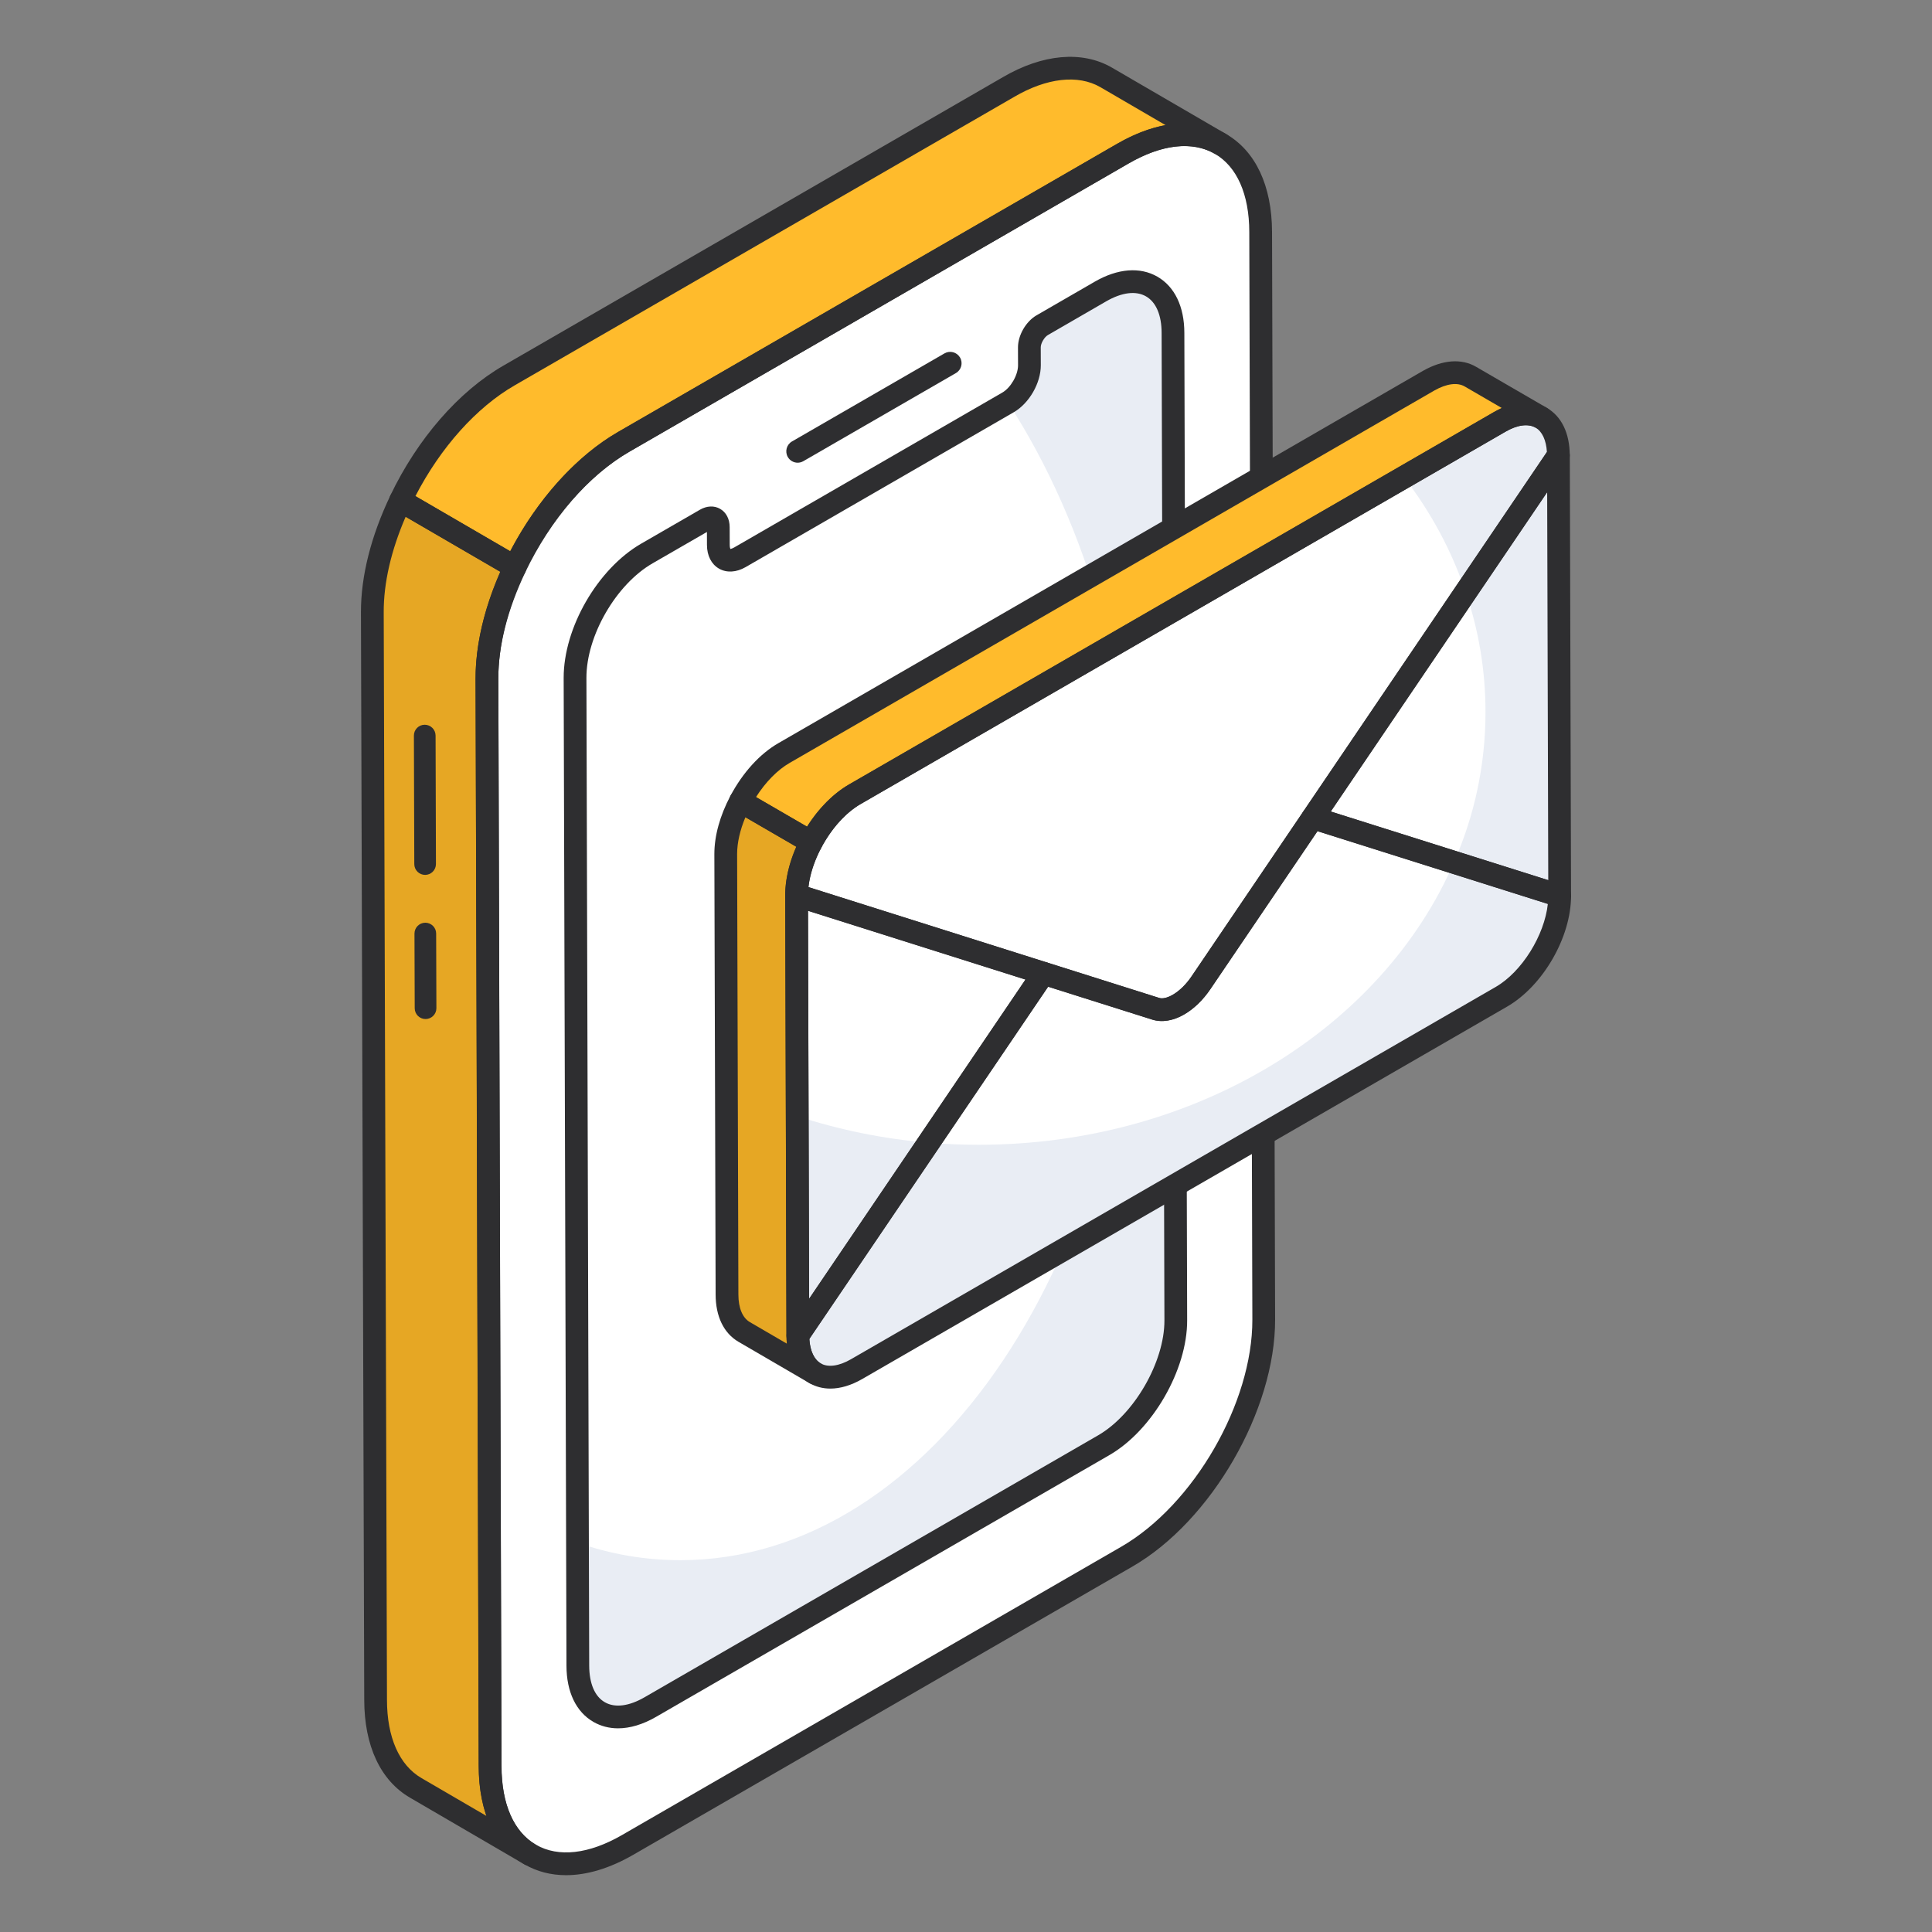 <svg width="64" height="64" viewBox="0 0 64 64" fill="none" xmlns="http://www.w3.org/2000/svg">
<rect x="0" y="0" width="64" height="64" fill="#808080" stroke="none"/>
<path d="M37.199 5.089C39.709 3.64 41.756 4.8 41.764 7.684L41.866 43.709C41.874 46.601 39.841 50.117 37.331 51.566L20.794 61.116C18.284 62.566 16.243 61.402 16.235 58.511L16.133 22.486C16.125 19.601 18.152 16.088 20.662 14.639L37.199 5.089Z" fill="white"/>
<path d="M36.453 9.656C37.77 8.896 38.851 9.512 38.855 11.025L38.948 43.739C38.952 45.253 37.878 47.113 36.562 47.873L21.542 56.547C20.225 57.308 19.144 56.692 19.14 55.178L19.047 22.458C19.043 20.939 20.106 19.096 21.428 18.333L23.369 17.212C23.603 17.077 23.791 17.19 23.792 17.459L23.794 18.051C23.795 18.506 24.119 18.684 24.509 18.459L33.388 13.332C33.783 13.103 34.1 12.555 34.099 12.1L34.097 11.508C34.096 11.239 34.288 10.906 34.522 10.771L36.453 9.656Z" fill="white"/>
<path d="M38.945 43.739C38.954 45.256 37.877 47.114 36.567 47.877L21.543 56.549C20.224 57.312 19.147 56.693 19.138 55.175L19.129 51.1C20.224 51.486 21.363 51.683 22.539 51.683C30.886 51.683 37.662 41.566 37.662 29.07C37.662 22.957 36.037 17.409 33.39 13.334C33.785 13.1 34.099 12.553 34.099 12.104V11.511C34.099 11.242 34.287 10.91 34.521 10.775L36.459 9.653C37.77 8.899 38.856 9.51 38.856 11.026L38.945 43.739Z" fill="#E9EDF4"/>
<path d="M12.444 56.306C12.444 57.742 12.955 58.748 13.772 59.224L17.559 61.432C16.742 60.956 16.24 59.951 16.24 58.505L16.132 22.481C16.129 21.293 16.485 20.003 17.065 18.79L13.269 16.582C12.688 17.797 12.332 19.089 12.336 20.282" fill="#E6A724"/>
<path d="M20.661 14.637L37.193 5.094C38.458 4.358 39.607 4.295 40.432 4.771L36.636 2.562C35.811 2.086 34.662 2.149 33.405 2.885L16.865 12.437C15.388 13.286 14.093 14.853 13.266 16.584L17.061 18.791C17.888 17.061 19.184 15.491 20.661 14.637Z" fill="#FFBB2C"/>
<path d="M18.752 62.118C18.254 62.118 17.792 62 17.38 61.763C16.402 61.2 15.861 60.045 15.856 58.511L15.754 22.486C15.746 19.486 17.861 15.819 20.471 14.312L37.008 4.762C38.35 3.989 39.631 3.875 40.615 4.44C41.593 5.003 42.133 6.153 42.138 7.682L42.24 43.708C42.248 46.711 40.13 50.382 37.517 51.892L20.98 61.441C20.201 61.891 19.443 62.118 18.752 62.118ZM39.237 4.838C38.678 4.838 38.047 5.032 37.385 5.414L20.848 14.964C18.446 16.351 16.499 19.724 16.508 22.484L16.61 58.509C16.613 59.764 17.02 60.688 17.756 61.11C18.496 61.536 19.506 61.423 20.603 60.789L37.14 51.239C39.544 49.851 41.495 46.473 41.486 43.709L41.384 7.684C41.382 6.436 40.974 5.516 40.239 5.093C39.944 4.923 39.606 4.838 39.237 4.838Z" fill="#2E2E30"/>
<path d="M20.474 57.253C20.18 57.253 19.905 57.182 19.659 57.041C19.085 56.711 18.767 56.05 18.765 55.181L18.672 22.46C18.668 20.797 19.797 18.842 21.242 18.008L23.183 16.887C23.413 16.753 23.66 16.743 23.856 16.857C24.055 16.972 24.17 17.191 24.171 17.459L24.173 18.051C24.173 18.138 24.192 18.181 24.2 18.188C24.197 18.182 24.245 18.179 24.323 18.134L33.201 13.006C33.481 12.845 33.725 12.422 33.724 12.101L33.722 11.51C33.721 11.106 33.985 10.649 34.336 10.446L36.267 9.33C37.027 8.892 37.763 8.834 38.34 9.165C38.914 9.496 39.231 10.156 39.233 11.025L39.326 43.739C39.331 45.377 38.176 47.378 36.752 48.201L21.732 56.874C21.296 57.126 20.869 57.253 20.474 57.253ZM23.418 17.622L21.619 18.66C20.405 19.36 19.422 21.064 19.426 22.458L19.518 55.179C19.52 55.768 19.703 56.198 20.035 56.388C20.369 56.582 20.838 56.522 21.355 56.222L36.375 47.548C37.571 46.859 38.577 45.115 38.573 43.741L38.48 11.027C38.479 10.438 38.296 10.009 37.964 9.818C37.63 9.625 37.162 9.683 36.643 9.983L34.713 11.099C34.595 11.167 34.475 11.373 34.476 11.508L34.478 12.1C34.479 12.693 34.092 13.363 33.577 13.659L24.7 18.786C24.392 18.963 24.072 18.982 23.817 18.836C23.565 18.691 23.42 18.405 23.419 18.053L23.418 17.622Z" fill="#2E2E30"/>
<path d="M17.558 61.81C17.494 61.81 17.429 61.793 17.369 61.758C17.367 61.757 17.365 61.756 17.363 61.755L13.581 59.55C12.604 58.982 12.066 57.83 12.066 56.308L11.957 20.284C11.953 19.092 12.29 17.756 12.929 16.421C12.974 16.326 13.056 16.255 13.156 16.224C13.258 16.192 13.366 16.206 13.457 16.258L17.252 18.465C17.421 18.563 17.487 18.776 17.403 18.953C16.814 20.186 16.504 21.405 16.508 22.481L16.615 58.505C16.615 59.759 17.017 60.683 17.747 61.108C17.928 61.212 17.988 61.443 17.884 61.622C17.814 61.743 17.688 61.81 17.558 61.81ZM13.438 17.118C12.958 18.224 12.707 19.311 12.711 20.282L12.819 56.307C12.819 57.55 13.225 58.471 13.96 58.9L16.114 60.155C15.948 59.675 15.861 59.121 15.861 58.506L15.754 22.483C15.751 21.389 16.035 20.172 16.578 18.944L13.438 17.118Z" fill="#2E2E30"/>
<path d="M17.062 19.167C16.996 19.167 16.931 19.149 16.873 19.115L13.078 16.909C12.909 16.81 12.843 16.598 12.927 16.421C13.829 14.534 15.196 12.963 16.679 12.11L33.219 2.558C34.533 1.788 35.846 1.671 36.826 2.235L40.623 4.444C40.802 4.549 40.864 4.779 40.759 4.958C40.654 5.138 40.425 5.199 40.245 5.096C39.5 4.664 38.482 4.779 37.383 5.418L20.851 14.962C19.497 15.745 18.241 17.2 17.402 18.953C17.357 19.047 17.274 19.119 17.174 19.149C17.137 19.161 17.1 19.167 17.062 19.167ZM13.761 16.435L16.905 18.263C17.803 16.539 19.089 15.112 20.474 14.309L37.005 4.766C37.556 4.447 38.096 4.239 38.61 4.145L36.449 2.886C35.712 2.461 34.672 2.579 33.597 3.209L17.055 12.762C15.781 13.495 14.595 14.822 13.761 16.435Z" fill="#2E2E30"/>
<path d="M26.424 15.328C26.294 15.328 26.167 15.26 26.097 15.139C25.994 14.959 26.055 14.728 26.235 14.624L31.288 11.706C31.469 11.603 31.698 11.664 31.803 11.844C31.907 12.024 31.846 12.255 31.665 12.359L26.612 15.277C26.552 15.311 26.488 15.328 26.424 15.328Z" fill="#2E2E30"/>
<path d="M14.097 33.757C13.899 33.757 13.738 33.597 13.738 33.399L13.73 30.927C13.73 30.728 13.89 30.567 14.088 30.566C14.286 30.566 14.448 30.726 14.448 30.924L14.456 33.397C14.457 33.595 14.295 33.757 14.097 33.757C14.097 33.757 14.097 33.757 14.097 33.757Z" fill="#2E2E30"/>
<path d="M14.083 28.982C13.885 28.982 13.724 28.822 13.724 28.624L13.711 24.368C13.71 24.17 13.87 24.008 14.069 24.008C14.267 24.008 14.428 24.168 14.429 24.366L14.441 28.622C14.442 28.82 14.281 28.982 14.083 28.982Z" fill="#2E2E30"/>
<path d="M43.488 27.089L51.624 15.084L51.665 29.671L43.488 27.089Z" fill="white"/>
<path d="M34.564 32.242L38.288 33.419C38.508 33.487 38.772 33.432 39.036 33.28C39.301 33.127 39.564 32.877 39.784 32.555L43.487 27.09L51.664 29.672C51.668 30.901 50.801 32.403 49.731 33.021L28.372 45.355C27.302 45.973 26.433 45.473 26.43 44.244L34.564 32.242Z" fill="white"/>
<path d="M26.391 29.656L34.566 32.241L26.432 44.243L26.391 29.656Z" fill="white"/>
<path d="M49.679 13.976C50.749 13.359 51.622 13.856 51.625 15.085L43.49 27.09L39.786 32.555C39.567 32.877 39.303 33.127 39.039 33.28C38.775 33.432 38.51 33.487 38.29 33.419L34.566 32.242L26.391 29.657C26.387 28.428 27.251 26.928 28.32 26.31L49.679 13.976Z" fill="white"/>
<path d="M48.164 28.565C48.845 27.015 49.209 25.337 49.209 23.587C49.209 22.207 48.984 20.875 48.553 19.617L51.628 15.082L51.665 29.672L48.164 28.565Z" fill="#E9EDF4"/>
<path d="M51.665 29.673C51.671 30.901 50.802 32.402 49.732 33.022L28.375 45.357C27.305 45.971 26.436 45.472 26.43 44.244L30.763 37.855C31.304 37.898 31.857 37.922 32.416 37.922C39.643 37.922 45.8 34.031 48.164 28.566L51.665 29.673Z" fill="#E9EDF4"/>
<path d="M30.762 37.854L26.428 44.243L26.41 36.973C27.784 37.422 29.242 37.726 30.762 37.854Z" fill="#E9EDF4"/>
<path d="M51.625 15.082L48.55 19.617C48.094 18.249 47.401 16.967 46.508 15.806L49.674 13.976C50.744 13.356 51.619 13.854 51.625 15.082Z" fill="#E9EDF4"/>
<path d="M24.039 28.291L24.081 42.881C24.081 43.491 24.3 43.919 24.65 44.123L26.996 45.49C26.646 45.286 26.432 44.853 26.427 44.242L26.385 29.658C26.385 29.091 26.573 28.471 26.874 27.904L24.527 26.541C24.227 27.108 24.039 27.727 24.039 28.291Z" fill="#E6A724"/>
<path d="M48.71 12.479C48.355 12.27 47.87 12.302 47.327 12.61L25.971 24.944C25.392 25.277 24.881 25.873 24.527 26.541L26.875 27.904C27.228 27.237 27.739 26.644 28.317 26.312L49.678 13.977C50.216 13.664 50.701 13.637 51.056 13.841L48.71 12.479Z" fill="#FFBB2C"/>
<path d="M51.666 30.048C51.629 30.048 51.59 30.041 51.553 30.03L43.377 27.448C43.263 27.413 43.173 27.325 43.134 27.213C43.095 27.1 43.111 26.976 43.178 26.878L51.313 14.872C51.407 14.736 51.575 14.675 51.735 14.723C51.892 14.772 52.001 14.917 52.002 15.083L52.043 29.67C52.043 29.79 51.986 29.903 51.889 29.974C51.823 30.022 51.745 30.048 51.666 30.048ZM44.084 26.882L51.288 29.157L51.252 16.305L44.084 26.882Z" fill="#2E2E30"/>
<path d="M27.506 45.999C27.257 45.999 27.023 45.938 26.814 45.818C26.327 45.538 26.057 44.979 26.055 44.245C26.055 44.17 26.078 44.095 26.12 44.033L34.255 32.031C34.349 31.894 34.523 31.836 34.68 31.883L38.403 33.059C38.51 33.093 38.674 33.055 38.85 32.954C39.072 32.826 39.294 32.609 39.474 32.343L43.178 26.879C43.272 26.742 43.446 26.683 43.602 26.731L51.779 29.313C51.935 29.363 52.042 29.508 52.043 29.672C52.046 31.044 51.114 32.659 49.921 33.348L28.562 45.682C28.197 45.892 27.838 45.999 27.506 45.999ZM26.811 44.354C26.834 44.746 26.969 45.038 27.19 45.165C27.429 45.304 27.794 45.255 28.185 45.029L49.545 32.695C50.417 32.192 51.162 30.982 51.274 29.944L43.644 27.535L40.097 32.766C39.851 33.129 39.549 33.42 39.227 33.606C38.864 33.816 38.491 33.876 38.177 33.778L34.721 32.686L26.811 44.354Z" fill="#2E2E30"/>
<path d="M26.43 44.621C26.393 44.621 26.356 44.615 26.32 44.605C26.162 44.556 26.054 44.41 26.053 44.245L26.012 29.659C26.012 29.538 26.069 29.425 26.165 29.355C26.263 29.284 26.387 29.263 26.502 29.298L34.678 31.883C34.792 31.919 34.881 32.006 34.921 32.119C34.959 32.231 34.944 32.355 34.877 32.454L26.741 44.456C26.67 44.56 26.552 44.621 26.43 44.621ZM26.766 30.172L26.803 43.023L33.97 32.449L26.766 30.172Z" fill="#2E2E30"/>
<path d="M38.485 33.823C38.377 33.823 38.274 33.807 38.175 33.777L26.276 30.016C26.119 29.966 26.013 29.821 26.012 29.658C26.008 28.285 26.938 26.672 28.13 25.983L49.489 13.649C50.129 13.281 50.752 13.23 51.242 13.513C51.729 13.794 51.998 14.352 52 15.083C52 15.159 51.977 15.233 51.934 15.296L40.095 32.765C39.849 33.128 39.548 33.419 39.225 33.605C38.976 33.75 38.721 33.823 38.485 33.823ZM26.78 29.386L38.401 33.058C38.511 33.093 38.673 33.054 38.848 32.953C39.071 32.825 39.292 32.608 39.472 32.342L51.243 14.973C51.221 14.584 51.086 14.293 50.867 14.166C50.62 14.026 50.257 14.074 49.866 14.302L28.507 26.636C27.636 27.138 26.892 28.347 26.78 29.386Z" fill="#2E2E30"/>
<path d="M26.998 45.866C26.933 45.866 26.868 45.849 26.808 45.815L26.807 45.814C26.806 45.814 26.806 45.814 26.806 45.813L24.462 44.448C23.975 44.163 23.706 43.607 23.706 42.88L23.664 28.291C23.664 27.689 23.848 27.022 24.195 26.365C24.243 26.274 24.326 26.207 24.424 26.178C24.522 26.151 24.629 26.163 24.717 26.215L27.065 27.577C27.239 27.678 27.303 27.9 27.208 28.079C26.921 28.62 26.764 29.18 26.764 29.657L26.806 44.241C26.808 44.687 26.947 45.023 27.185 45.163L27.187 45.164C27.367 45.269 27.428 45.498 27.323 45.678C27.253 45.799 27.127 45.866 26.998 45.866ZM24.418 28.289L24.46 42.879C24.46 43.327 24.595 43.654 24.841 43.797L26.067 44.511C26.057 44.425 26.053 44.337 26.052 44.245L26.011 29.658C26.011 29.151 26.139 28.602 26.384 28.052L24.693 27.072C24.514 27.497 24.418 27.919 24.418 28.289Z" fill="#2E2E30"/>
<path d="M26.876 28.28C26.81 28.28 26.745 28.262 26.687 28.229L24.34 26.866C24.165 26.765 24.102 26.544 24.196 26.364C24.605 25.593 25.17 24.972 25.785 24.618L47.141 12.283C47.791 11.915 48.415 11.868 48.901 12.153L51.248 13.515C51.427 13.619 51.489 13.849 51.385 14.029C51.281 14.208 51.054 14.271 50.871 14.167C50.622 14.025 50.265 14.071 49.871 14.302L28.507 26.637C28.018 26.919 27.546 27.445 27.209 28.08C27.161 28.17 27.079 28.237 26.98 28.265C26.946 28.274 26.911 28.28 26.876 28.28ZM25.044 26.404L26.739 27.388C27.123 26.777 27.607 26.286 28.13 25.985L49.492 13.65C49.579 13.6 49.665 13.556 49.751 13.517L48.523 12.804C48.523 12.804 48.522 12.803 48.521 12.803C48.279 12.661 47.92 12.707 47.515 12.936L26.161 25.271C25.756 25.503 25.36 25.907 25.044 26.404Z" fill="#2E2E30"/>
</svg>
